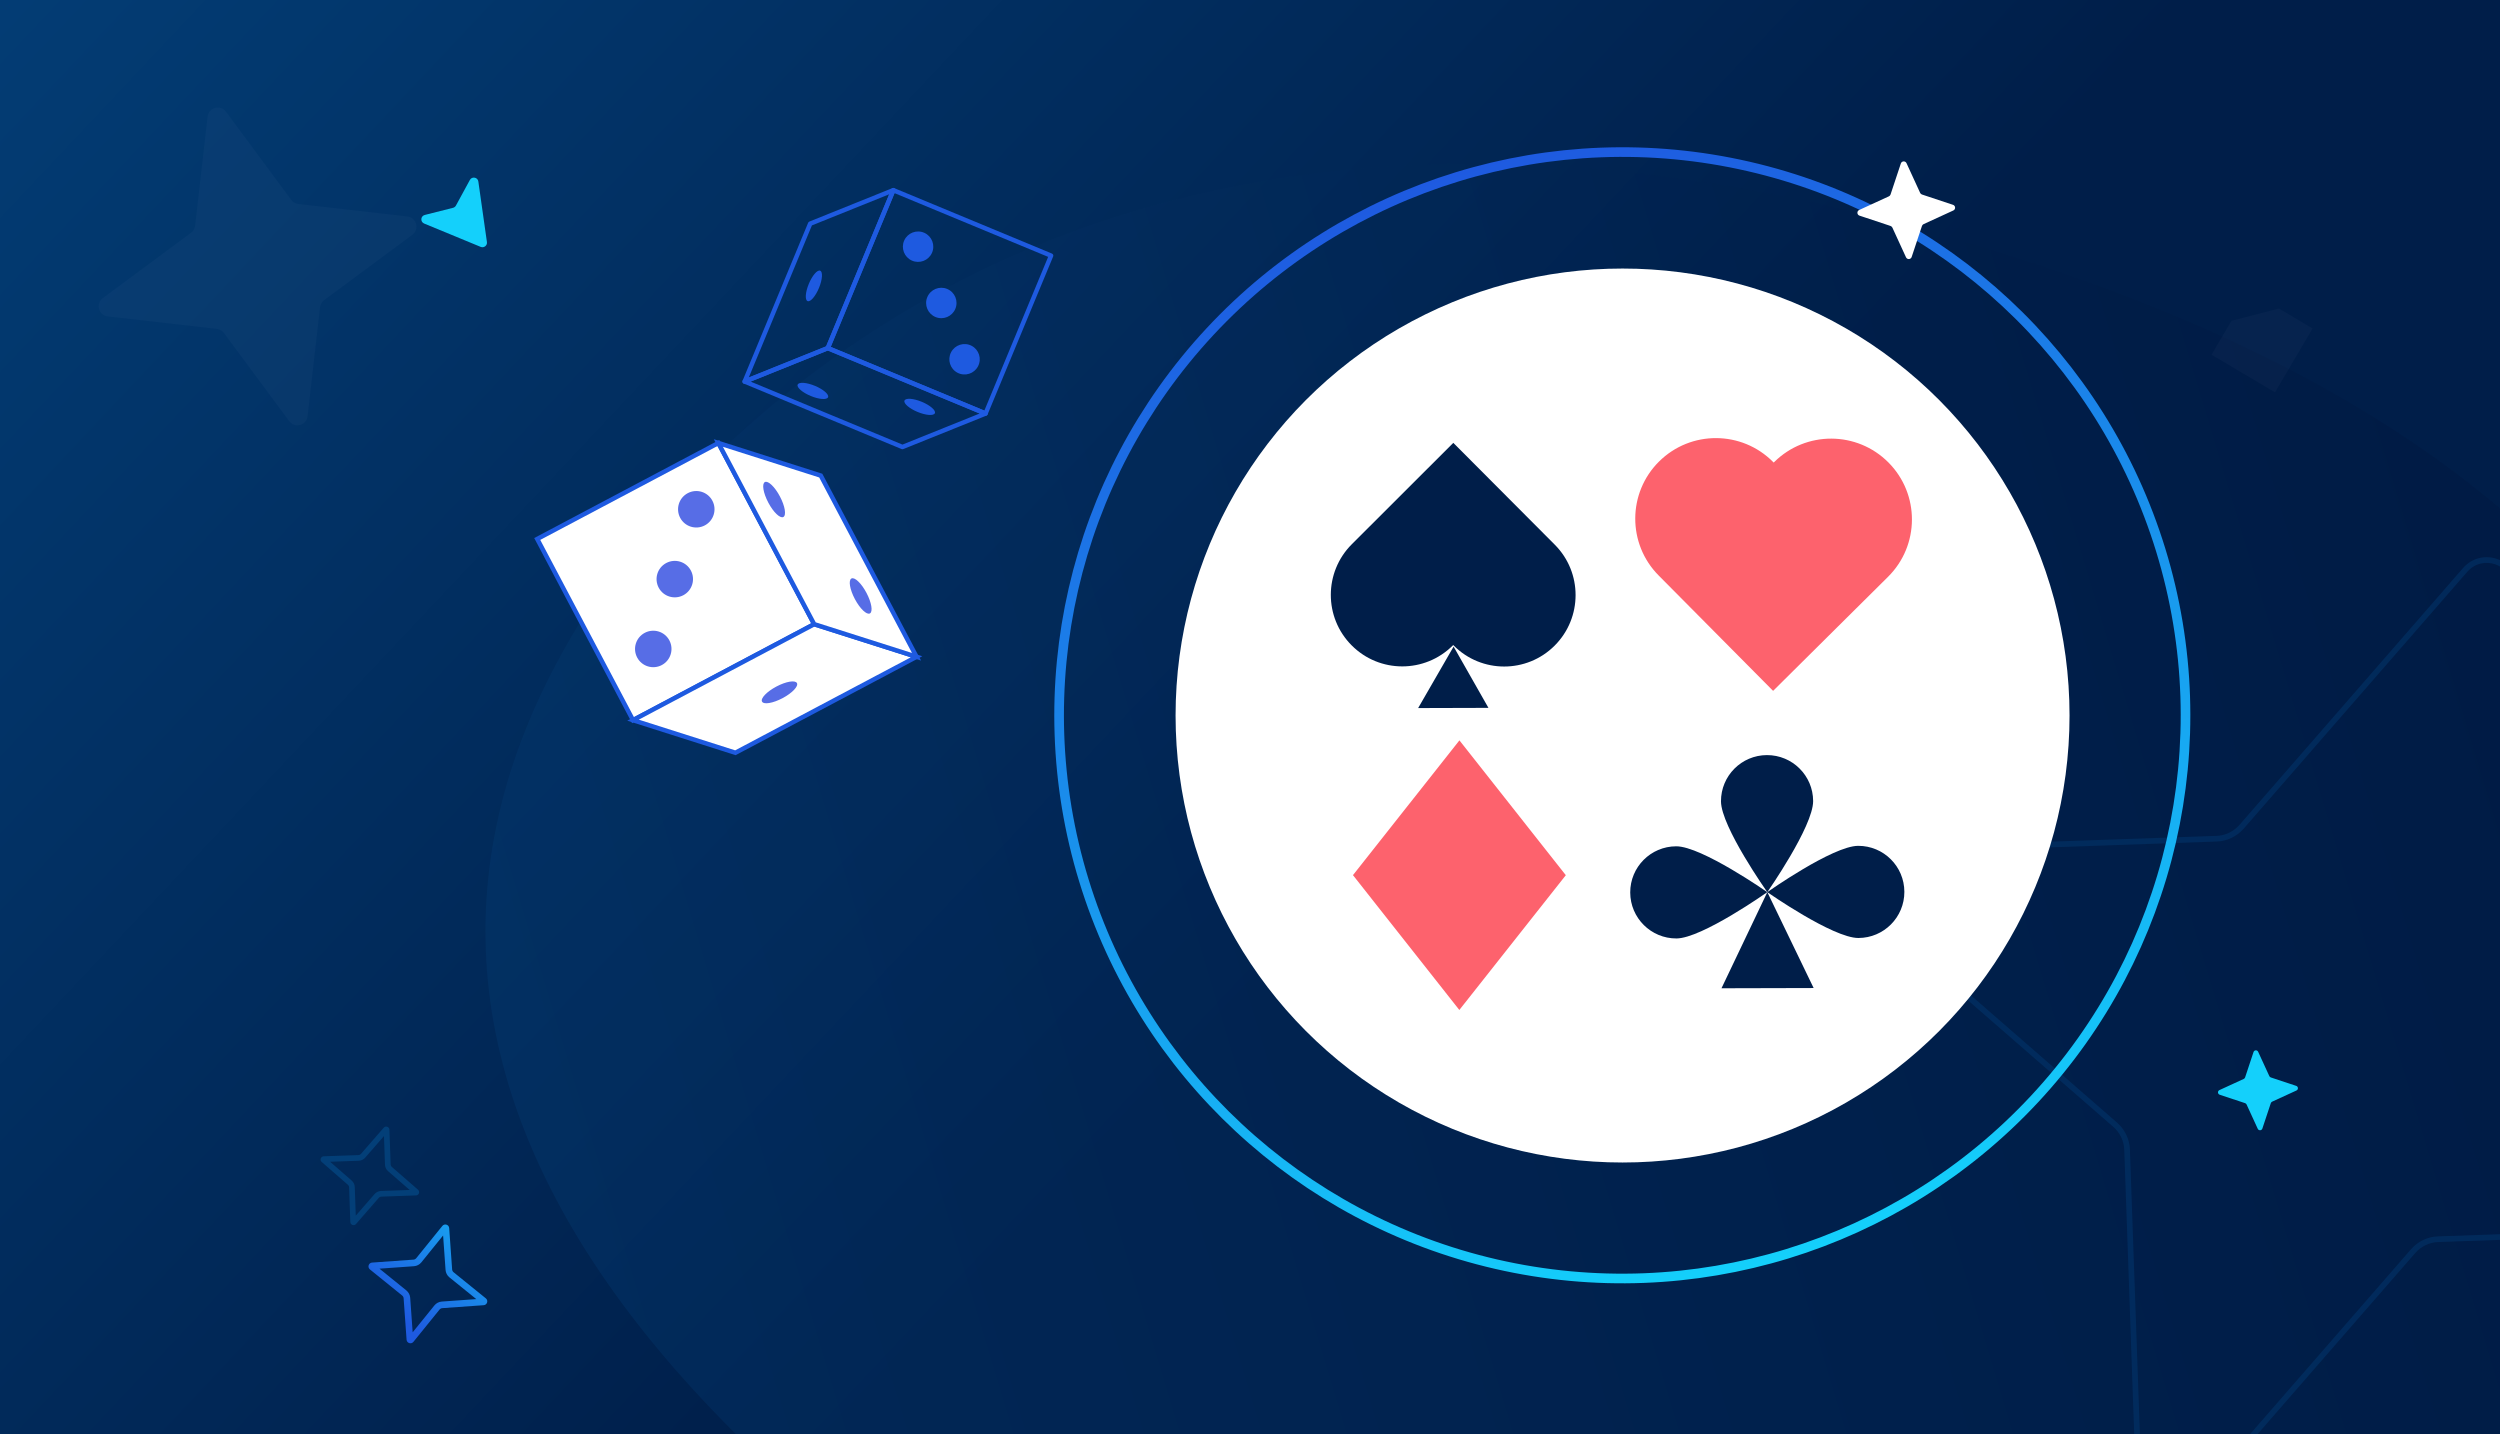 <svg width="441" height="253" viewBox="0 0 441 253" fill="none" xmlns="http://www.w3.org/2000/svg">
<rect x="0" y="0" width="441" height="253" fill="#333333" stroke="none"/>
<g clip-path="url(#clip0_12040_12742)">
<rect width="441" height="253" fill="#9BACF7"/>
<g clip-path="url(#clip1_12040_12742)">
<rect width="441" height="253" fill="url(#paint0_linear_12040_12742)"/>
<path d="M477.43 248.525C425.895 388.579 291.066 356.464 230.093 322.899C77.084 241.521 57.273 160.374 116.537 90.292C200.314 -1.316 317.317 32.839 359.351 46.675C480.356 86.504 507.813 165.957 477.43 248.525Z" fill="url(#paint1_linear_12040_12742)" fill-opacity="0.3"/>
<path opacity="0.03" d="M56.456 54.191L54.256 73.432C54.07 75.045 52.002 75.612 51.02 74.299L39.494 58.736C39.205 58.34 38.754 58.08 38.251 58.018L19.01 55.818C17.397 55.633 16.83 53.565 18.143 52.583L33.706 41.057C34.102 40.767 34.362 40.316 34.424 39.813L36.624 20.572C36.809 18.959 38.877 18.392 39.859 19.705L51.385 35.269C51.675 35.664 52.126 35.924 52.629 35.986L71.87 38.186C73.483 38.372 74.05 40.44 72.737 41.422L57.173 52.948C56.778 53.237 56.518 53.688 56.456 54.191Z" fill="#D1E4FD"/>
<path opacity="0.41" fill-rule="evenodd" clip-rule="evenodd" d="M425.317 220.349C426.536 218.976 428.248 218.153 430.053 218.098C430.054 218.098 430.054 218.098 430.055 218.097L490.092 215.995C490.093 215.995 490.094 215.995 490.095 215.995C494.272 215.827 496.061 210.668 492.947 207.954C492.947 207.955 492.947 207.954 492.947 207.954L447.622 168.498C446.249 167.28 445.426 165.567 445.37 163.763C445.37 163.762 445.37 163.761 445.37 163.76L443.268 103.723C443.268 103.723 443.268 103.722 443.268 103.721C443.099 99.544 437.941 97.754 435.227 100.868C435.227 100.868 435.227 100.869 435.227 100.868L395.771 146.194C394.553 147.567 392.84 148.39 391.035 148.445C391.035 148.445 391.034 148.445 391.033 148.445L330.996 150.548C330.995 150.548 330.994 150.548 330.993 150.548C326.817 150.717 325.028 155.875 328.141 158.589C328.141 158.589 328.141 158.588 328.141 158.589L373.467 198.045C374.839 199.263 375.663 200.975 375.718 202.779C375.718 202.78 375.718 202.781 375.718 202.782L377.82 262.82C377.82 262.821 377.82 262.822 377.821 262.823C377.99 266.999 383.147 268.788 385.861 265.675C385.862 265.674 385.861 265.675 385.861 265.675L425.317 220.349ZM386.616 266.331L426.065 221.013C427.109 219.838 428.566 219.143 430.086 219.097L490.132 216.995C495.215 216.792 497.401 210.509 493.604 207.2L448.286 167.75C447.11 166.707 446.416 165.25 446.37 163.73L444.267 103.684C444.065 98.6 437.782 96.415 434.473 100.212L395.023 145.53C393.98 146.705 392.523 147.4 391.003 147.446L330.956 149.548C325.873 149.751 323.688 156.034 327.485 159.343L372.803 198.793C373.978 199.836 374.673 201.293 374.719 202.813L376.821 262.859C377.024 267.943 383.307 270.128 386.616 266.331Z" fill="#033F78"/>
<path fill-rule="evenodd" clip-rule="evenodd" d="M66.085 210.619C66.367 210.301 66.772 210.101 67.211 210.087L72.266 209.91L68.443 206.582C68.125 206.3 67.925 205.895 67.911 205.456C67.911 205.455 67.911 205.454 67.911 205.453L67.734 200.401L64.406 204.224C64.124 204.542 63.72 204.742 63.28 204.756C63.279 204.756 63.278 204.756 63.277 204.756L58.225 204.933L62.048 208.261C62.366 208.543 62.566 208.947 62.58 209.387C62.58 209.388 62.58 209.389 62.58 209.39L62.757 214.442L66.085 210.619ZM62.798 215.918C62.459 216.307 61.816 216.083 61.796 215.563L61.581 209.42C61.576 209.265 61.505 209.116 61.385 209.009L56.749 204.973C56.36 204.635 56.584 203.992 57.104 203.971L63.246 203.756C63.402 203.752 63.551 203.681 63.658 203.56L67.693 198.924C68.032 198.536 68.675 198.76 68.695 199.28L68.91 205.422C68.915 205.578 68.986 205.727 69.106 205.834L73.743 209.869C74.131 210.208 73.907 210.85 73.387 210.871L67.245 211.086C67.089 211.091 66.94 211.162 66.833 211.282L62.798 215.918Z" fill="#033F78"/>
<path opacity="0.03" d="M390.121 62.57L401.309 69.204L407.939 57.943L402.003 54.426L393.625 56.594L390.121 62.57Z" fill="#D1E4FD"/>
<g clip-path="url(#clip2_12040_12742)">
<path d="M145.838 61.755C145.659 61.662 145.575 61.445 145.654 61.249L157.215 33.394C157.255 33.299 157.333 33.218 157.429 33.179C157.525 33.139 157.637 33.139 157.732 33.179L185.562 44.729C185.768 44.814 185.858 45.043 185.776 45.246L174.215 73.101C174.174 73.197 174.097 73.277 174.001 73.317C173.905 73.356 173.793 73.356 173.698 73.316L145.866 61.77C145.866 61.77 145.845 61.759 145.835 61.753L145.838 61.755ZM157.797 34.07L146.541 61.19L173.638 72.433L184.895 45.312L157.797 34.07Z" fill="#1E5AE0"/>
<path d="M131.176 67.659C131.141 67.641 131.106 67.614 131.076 67.585C130.964 67.473 130.933 67.301 130.992 67.153L142.556 39.3C142.598 39.201 142.674 39.124 142.776 39.083L157.438 33.179C157.584 33.121 157.754 33.155 157.869 33.268C157.981 33.38 158.012 33.552 157.953 33.7L146.392 61.555C146.35 61.654 146.275 61.731 146.173 61.772L131.51 67.676C131.404 67.719 131.281 67.713 131.179 67.661L131.176 67.659ZM143.223 39.761L132.087 66.586L145.724 61.098L156.859 34.272L143.223 39.761Z" fill="#1E5AE0"/>
<path d="M131.176 67.659C131.046 67.591 130.961 67.454 130.963 67.303C130.965 67.144 131.063 66.998 131.211 66.936L145.877 61.034C145.973 60.995 146.08 60.996 146.175 61.036L174.006 72.583C174.152 72.645 174.251 72.79 174.249 72.949C174.247 73.109 174.149 73.254 174.001 73.316L159.335 79.218C159.239 79.258 159.133 79.256 159.038 79.216L131.208 67.666C131.208 67.666 131.187 67.655 131.18 67.652L131.176 67.659ZM146.022 61.832L132.407 67.314L159.192 78.426L172.807 72.944L146.022 61.832Z" fill="#1E5AE0"/>
<path d="M142.677 50.062C143.293 48.578 144.193 47.545 144.684 47.75C145.175 47.955 145.078 49.323 144.464 50.804C143.848 52.288 142.948 53.321 142.456 53.116C141.962 52.909 142.062 51.542 142.677 50.062Z" fill="#1E5AE0"/>
<path d="M143.017 69.853C141.534 69.238 140.502 68.338 140.707 67.847C140.914 67.351 142.28 67.451 143.759 68.065C145.242 68.68 146.274 69.58 146.069 70.072C145.864 70.563 144.496 70.467 143.017 69.853Z" fill="#1E5AE0"/>
<path d="M161.862 72.668C160.38 72.053 159.347 71.153 159.553 70.661C159.76 70.166 161.126 70.266 162.605 70.879C164.088 71.495 165.12 72.395 164.915 72.886C164.708 73.382 163.342 73.282 161.862 72.668Z" fill="#1E5AE0"/>
<path d="M165.02 55.922C163.652 55.353 163.004 53.786 163.574 52.417C164.144 51.048 165.711 50.399 167.079 50.968C168.447 51.538 169.094 53.104 168.524 54.474C167.954 55.843 166.388 56.492 165.02 55.922Z" fill="#1E5AE0"/>
<path d="M168.914 65.759C170.229 66.439 171.847 65.924 172.528 64.608C173.209 63.291 172.695 61.673 171.38 60.993C170.065 60.313 168.447 60.828 167.766 62.144C167.085 63.461 167.599 65.079 168.914 65.759Z" fill="#1E5AE0"/>
<path d="M160.855 45.965C162.207 46.57 163.793 45.963 164.397 44.61C165.002 43.257 164.397 41.671 163.045 41.067C161.693 40.463 160.107 41.07 159.503 42.422C158.898 43.775 159.503 45.361 160.855 45.965Z" fill="#1E5AE0"/>
<path d="M143.613 110.103L126.719 78.144L94.764 95.072L111.659 127.031L143.613 110.103Z" fill="white"/>
<path d="M111.498 127.57L94.233 94.909L126.889 77.61L144.155 110.271L111.498 127.57ZM95.301 95.239L111.829 126.501L143.086 109.941L126.559 78.68L95.301 95.239Z" fill="#1E5AE0"/>
<path d="M111.66 127.034L129.722 132.785L161.675 115.854L143.617 110.104L111.66 127.034Z" fill="white"/>
<path d="M110.644 127.128L143.579 109.679L162.693 115.765L129.758 133.215L110.644 127.128ZM143.657 110.536L112.682 126.946L129.684 132.36L160.659 115.949L143.657 110.536Z" fill="#1E5AE0"/>
<path d="M161.675 115.854L144.777 83.896L126.719 78.147L143.617 110.104L161.675 115.854Z" fill="white"/>
<path d="M143.344 110.436L125.917 77.473L145.055 83.567L162.481 116.529L143.344 110.436ZM127.526 78.819L143.893 109.778L160.876 115.186L144.509 84.226L127.526 78.819Z" fill="#1E5AE0"/>
<path d="M138.043 123.155C136.342 124.055 134.721 124.328 134.421 123.762C134.12 123.196 135.258 122.005 136.959 121.104C138.66 120.203 140.281 119.931 140.581 120.497C140.881 121.063 139.743 122.254 138.043 123.155Z" fill="#576DE6"/>
<path d="M152.848 104.585C153.746 106.286 154.018 107.908 153.452 108.208C152.886 108.509 151.696 107.371 150.797 105.671C149.898 103.97 149.627 102.348 150.193 102.047C150.759 101.746 151.949 102.884 152.848 104.585Z" fill="#576DE6"/>
<path d="M137.578 87.575C138.477 89.276 138.748 90.897 138.182 91.198C137.616 91.499 136.426 90.361 135.528 88.66C134.629 86.959 134.358 85.338 134.923 85.037C135.489 84.736 136.679 85.874 137.578 87.575Z" fill="#576DE6"/>
<path d="M121.875 100.651C122.703 102.221 122.105 104.17 120.535 105C118.965 105.829 117.018 105.233 116.19 103.662C115.362 102.091 115.959 100.143 117.53 99.313C119.1 98.484 121.047 99.08 121.875 100.651Z" fill="#576DE6"/>
<path d="M125.668 88.33C126.496 89.9 125.898 91.849 124.328 92.679C122.758 93.508 120.811 92.912 119.982 91.341C119.154 89.77 119.752 87.822 121.323 86.992C122.893 86.162 124.84 86.759 125.668 88.33Z" fill="#576DE6"/>
<path d="M118.079 112.97C118.907 114.541 118.31 116.489 116.739 117.319C115.169 118.149 113.222 117.552 112.394 115.981C111.566 114.411 112.163 112.462 113.734 111.632C115.304 110.803 117.251 111.399 118.079 112.97Z" fill="#576DE6"/>
</g>
<path d="M84.795 43.551L74.824 39.434C74.108 39.138 74.179 38.108 74.933 37.918L79.92 36.657C80.138 36.599 80.315 36.462 80.425 36.264L82.884 31.747C83.249 31.068 84.275 31.256 84.38 32.017L85.894 42.697C85.984 43.308 85.371 43.784 84.795 43.551Z" fill="#14D0FB"/>
<path fill-rule="evenodd" clip-rule="evenodd" d="M79.267 225.319C78.882 225.002 78.631 224.536 78.596 224.02C78.596 224.019 78.596 224.018 78.595 224.017L78.163 217.938L74.319 222.689C74.002 223.073 73.536 223.325 73.02 223.36C73.019 223.36 73.018 223.36 73.017 223.36L66.938 223.793L71.689 227.637C72.073 227.954 72.325 228.42 72.36 228.936C72.36 228.937 72.36 228.938 72.36 228.939L72.793 235.018L76.637 230.267C76.954 229.882 77.42 229.631 77.935 229.596C77.937 229.596 77.938 229.596 77.939 229.595L84.018 229.163L79.267 225.319ZM85.323 230.237L78.016 230.757C77.831 230.769 77.657 230.86 77.535 231.008L72.927 236.703C72.541 237.18 71.766 236.942 71.719 236.323L71.199 229.016C71.186 228.831 71.095 228.657 70.948 228.535L65.253 223.927C64.776 223.541 65.014 222.766 65.633 222.719L72.94 222.199C73.125 222.186 73.299 222.095 73.421 221.948L78.029 216.253C78.415 215.776 79.19 216.014 79.237 216.633L79.757 223.94C79.769 224.125 79.86 224.299 80.008 224.421L85.703 229.029C86.18 229.415 85.942 230.19 85.323 230.237Z" fill="url(#paint2_linear_12040_12742)"/>
</g>
<path d="M400.57 190.059L405.053 191.547C405.429 191.672 405.461 192.194 405.098 192.363L400.806 194.334C400.697 194.383 400.612 194.478 400.572 194.595L399.083 199.076C398.958 199.452 398.436 199.484 398.267 199.121L396.296 194.83C396.246 194.721 396.152 194.637 396.035 194.596L391.552 193.108C391.176 192.983 391.145 192.461 391.507 192.292L395.8 190.321C395.908 190.272 395.993 190.177 396.033 190.06L397.522 185.579C397.647 185.203 398.169 185.171 398.338 185.534L400.31 189.825C400.359 189.934 400.454 190.019 400.57 190.059Z" fill="#14D0FB"/>
<circle cx="286.177" cy="126.177" r="99.348" transform="rotate(-17.053 286.177 126.177)" stroke="url(#paint3_linear_12040_12742)" stroke-width="1.7"/>
<ellipse cx="286.219" cy="126.219" rx="78.848" ry="78.848" fill="white"/>
<path d="M274.235 113.893C269.315 118.805 261.349 118.803 256.447 113.884L256.348 113.783L256.273 113.86C251.341 118.789 243.355 118.784 238.438 113.847C233.518 108.916 233.531 100.922 238.468 95.995L256.364 78.119L274.263 96.083C279.166 101.003 279.156 108.976 274.237 113.889L274.235 113.893Z" fill="#001E49"/>
<path d="M256.417 114.061L250.16 124.903L262.561 124.867L256.417 114.061Z" fill="#001E49"/>
<path d="M292.662 81.408C298.235 75.877 307.238 75.911 312.769 81.484L312.881 81.595L312.966 81.511C318.554 75.964 327.581 75.999 333.127 81.587C338.674 87.175 338.639 96.203 333.051 101.748L312.776 121.869L292.586 101.514C287.053 95.94 287.089 86.938 292.662 81.406L292.662 81.408Z" fill="#FD626D"/>
<path d="M276.209 154.385L257.444 130.6L238.662 154.374L257.427 178.159L276.209 154.385Z" fill="#FD626D"/>
<path d="M319.837 141.306C319.849 145.795 311.75 157.375 311.75 157.375C311.75 157.375 303.593 145.837 303.581 141.348C303.57 136.859 307.199 133.211 311.688 133.199C316.177 133.188 319.825 136.817 319.837 141.306Z" fill="#001E49"/>
<path d="M295.678 149.288C300.167 149.276 311.747 157.375 311.747 157.375C311.747 157.375 300.209 165.532 295.72 165.544C291.231 165.555 287.583 161.926 287.571 157.437C287.559 152.948 291.189 149.3 295.678 149.288Z" fill="#001E49"/>
<path d="M327.823 165.462C323.334 165.474 311.754 157.375 311.754 157.375C311.754 157.375 323.292 149.218 327.781 149.206C332.27 149.194 335.918 152.824 335.93 157.313C335.942 161.802 332.312 165.45 327.823 165.462Z" fill="#001E49"/>
<path d="M311.755 157.375L303.67 174.331L319.927 174.288L311.755 157.375Z" fill="#001E49"/>
<path d="M339.035 34.312L344.514 36.131C344.973 36.284 345.012 36.922 344.568 37.128L339.322 39.537C339.189 39.597 339.086 39.713 339.037 39.856L337.217 45.333C337.064 45.792 336.426 45.831 336.22 45.388L333.811 40.143C333.75 40.01 333.635 39.907 333.492 39.858L328.013 38.038C327.554 37.886 327.515 37.248 327.958 37.042L333.204 34.633C333.338 34.572 333.441 34.457 333.49 34.314L335.31 28.837C335.463 28.378 336.101 28.339 336.307 28.782L338.716 34.027C338.777 34.16 338.892 34.263 339.035 34.312Z" fill="white"/>
</g>
<defs>
<linearGradient id="paint0_linear_12040_12742" x1="170.325" y1="230.831" x2="-53.242" y2="20.371" gradientUnits="userSpaceOnUse">
<stop stop-color="#001E49"/>
<stop offset="1" stop-color="#033F78"/>
</linearGradient>
<linearGradient id="paint1_linear_12040_12742" x1="106.478" y1="247.104" x2="478.428" y2="135.259" gradientUnits="userSpaceOnUse">
<stop stop-color="#033F78"/>
<stop offset="1" stop-color="#001137"/>
</linearGradient>
<linearGradient id="paint2_linear_12040_12742" x1="89.621" y1="207.783" x2="68.434" y2="230.152" gradientUnits="userSpaceOnUse">
<stop stop-color="#14D0FB"/>
<stop offset="1" stop-color="#1E5AE0"/>
</linearGradient>
<linearGradient id="paint3_linear_12040_12742" x1="286.177" y1="25.979" x2="286.177" y2="226.375" gradientUnits="userSpaceOnUse">
<stop stop-color="#1E5AE0"/>
<stop offset="1" stop-color="#14D0FB"/>
</linearGradient>
<clipPath id="clip0_12040_12742">
<rect width="441" height="253" fill="white"/>
</clipPath>
<clipPath id="clip1_12040_12742">
<rect width="441" height="253" fill="white"/>
</clipPath>
<clipPath id="clip2_12040_12742">
<rect width="102.662" height="114.683" fill="white" transform="translate(108.693 -3) rotate(27.353)"/>
</clipPath>
</defs>
</svg>
